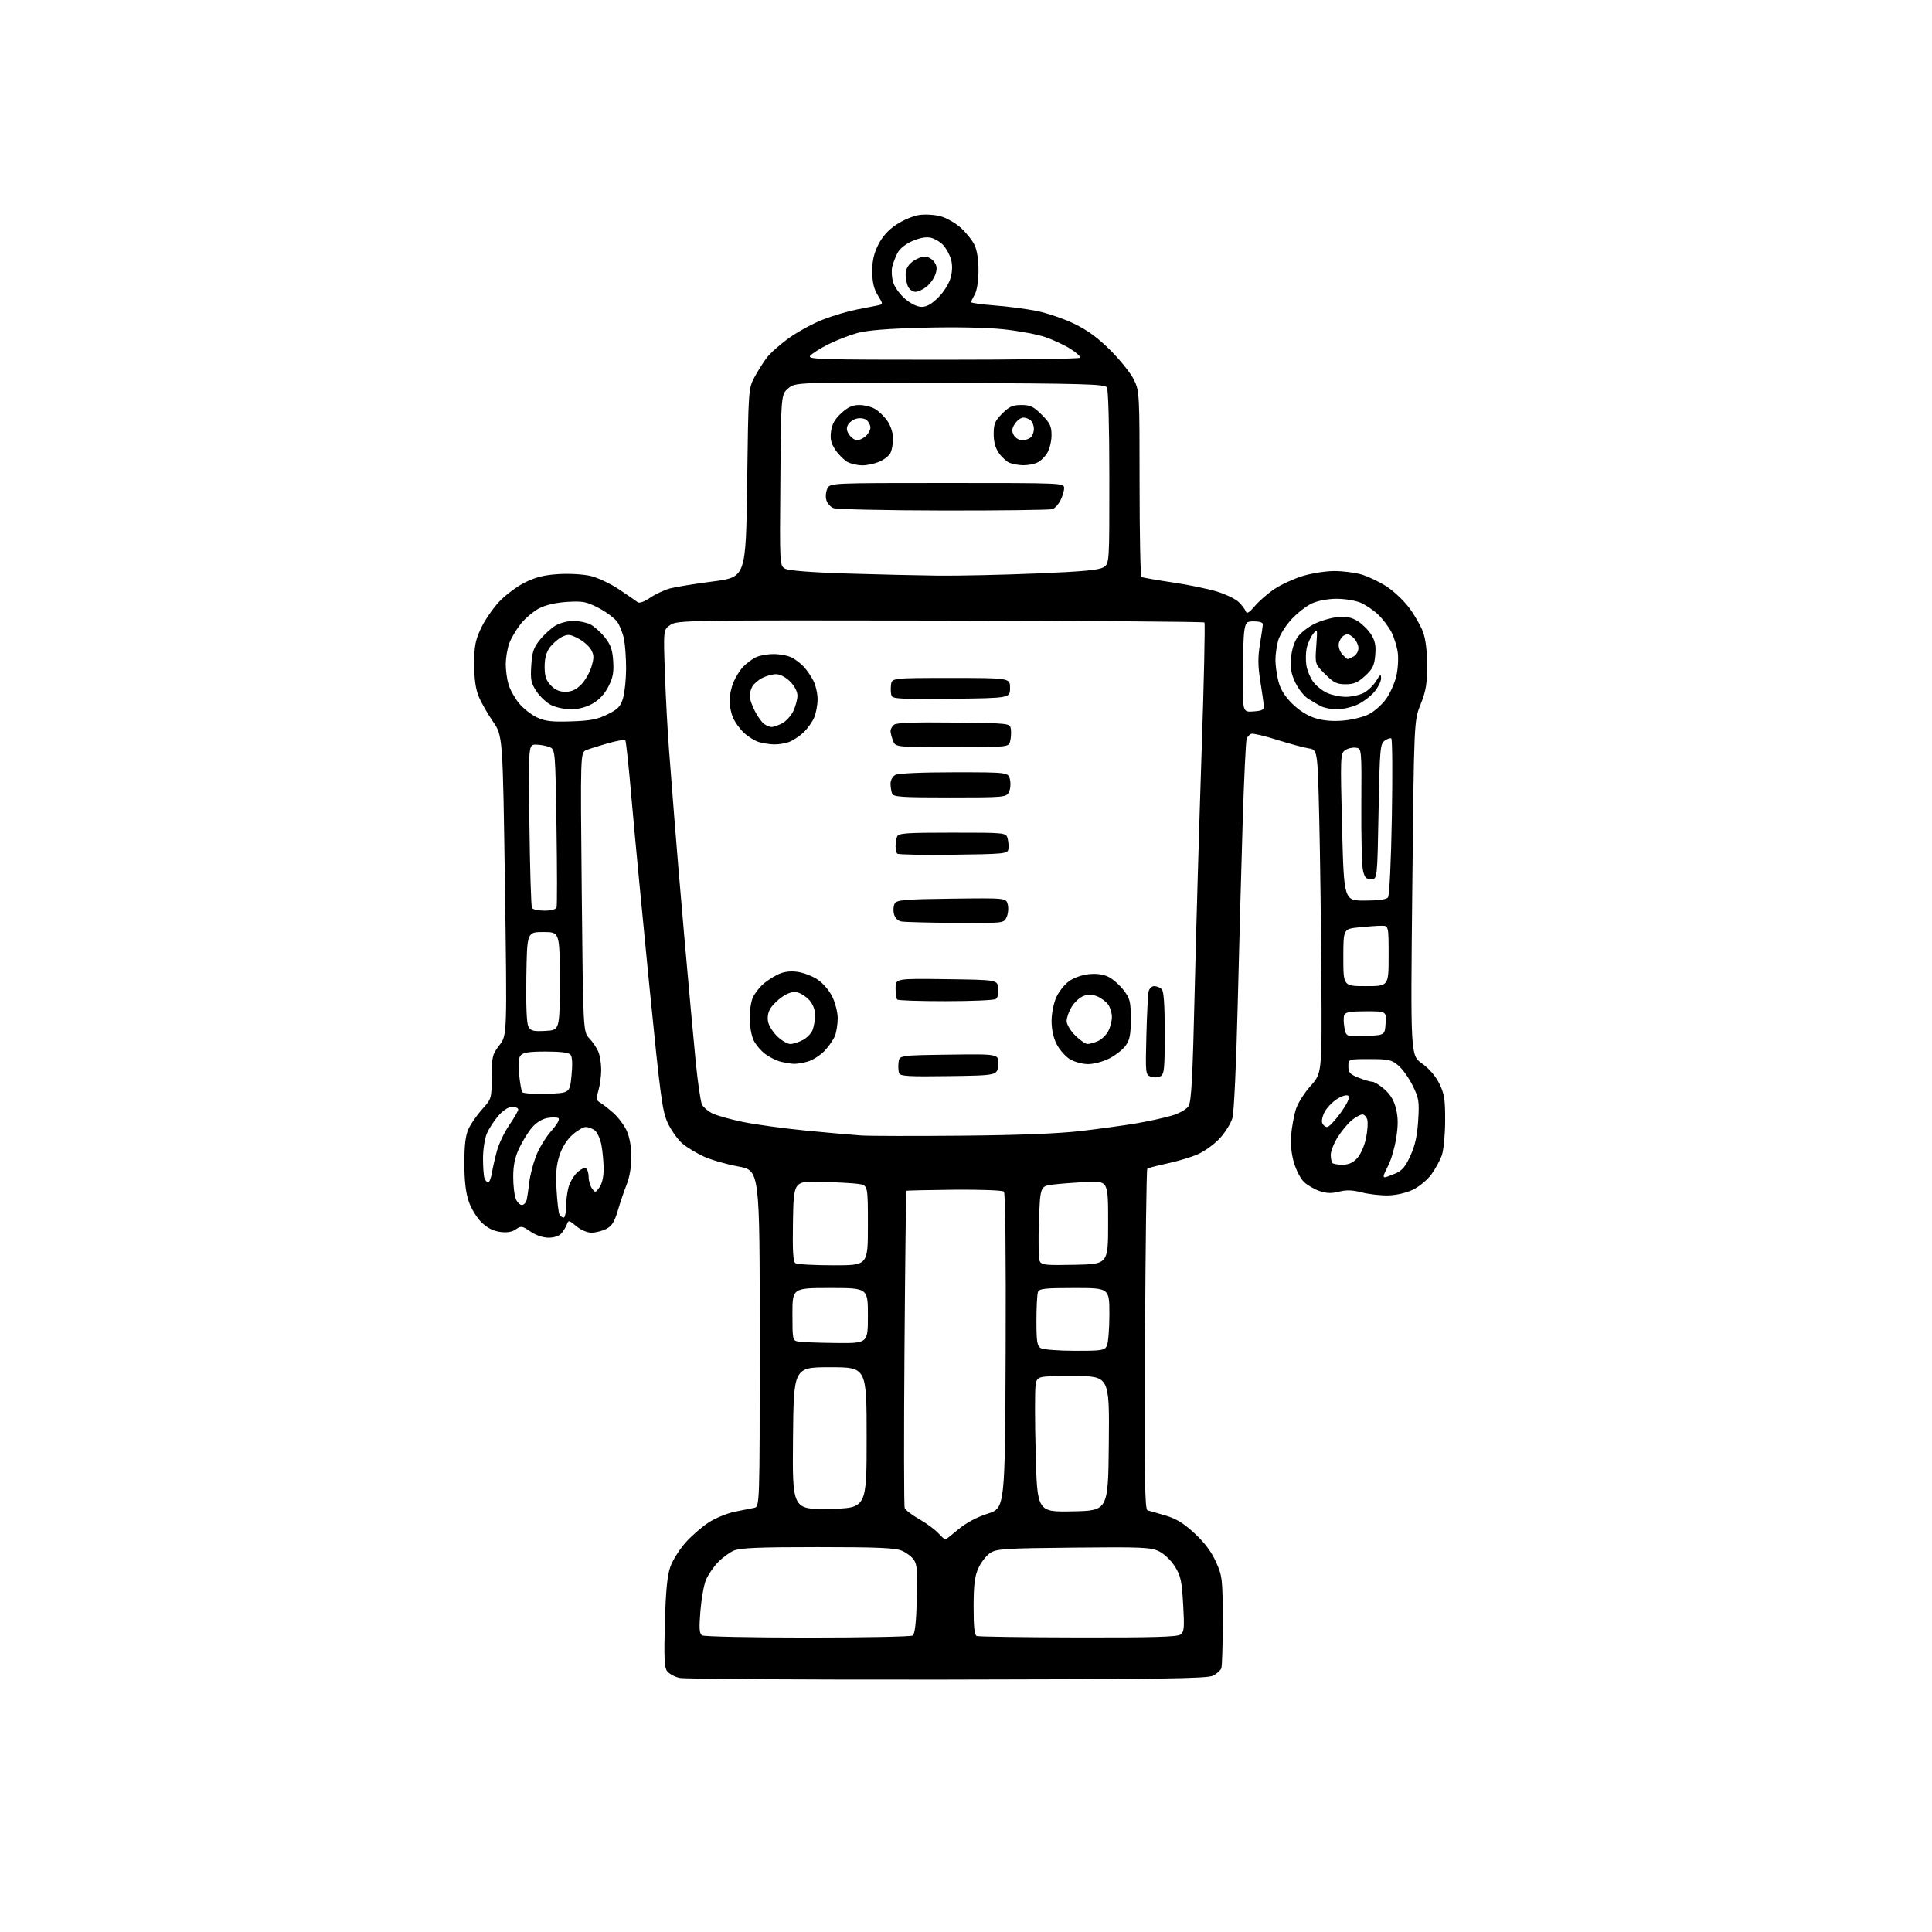 <?xml version="1.0" encoding="UTF-8" standalone="no"?>
<svg 
  version="1.1" 
  xmlns="http://www.w3.org/2000/svg" 
  xmlns:xlink="http://www.w3.org/1999/xlink" 
  xmlns:svg="http://www.w3.org/2000/svg"
  xmlns:rdf="http://www.w3.org/1999/02/22-rdf-syntax-ns#"
  xmlns:cc="http://creativecommons.org/ns#"
  xmlns:dc="http://purl.org/dc/elements/1.1/"
  viewBox="0 0 768 768"
  width="768"
  height="768"
>
<style>svg {background-color: white; }</style>"
<path stroke="none" fill="black" fill-rule="evenodd" d="M376.50,667.66C319.85,667.75 271.95,667.45 270.05,666.99C268.15,666.54 265.97,665.34 265.20,664.34C264.09,662.87 263.91,659.00 264.30,645.00C264.67,632.12 265.25,626.25 266.49,622.76C267.42,620.15 270.17,615.81 272.59,613.11C275.01,610.42 279.15,606.83 281.79,605.14C284.42,603.45 289.04,601.56 292.04,600.94C295.04,600.32 298.51,599.62 299.75,599.39C302.00,598.96 302.00,598.96 302.00,532.11C302.00,465.26 302.00,465.26 293.48,463.69C288.80,462.83 282.61,461.05 279.73,459.72C276.85,458.40 273.06,456.10 271.30,454.61C269.54,453.13 266.97,449.57 265.59,446.70C263.28,441.94 262.65,437.23 258.04,391.00C255.28,363.23 252.14,330.21 251.06,317.64C249.99,305.06 248.86,294.53 248.56,294.23C248.26,293.93 245.20,294.47 241.76,295.44C238.32,296.41 234.42,297.63 233.10,298.15C230.70,299.10 230.70,299.10 231.25,354.64C231.80,410.18 231.80,410.18 234.34,412.84C235.73,414.30 237.35,416.77 237.94,418.32C238.52,419.86 239.00,423.01 238.99,425.32C238.99,427.62 238.50,431.26 237.90,433.41C236.98,436.73 237.06,437.46 238.47,438.24C239.38,438.75 241.74,440.59 243.72,442.32C245.70,444.06 248.13,447.29 249.14,449.49C250.27,451.99 250.96,455.88 250.98,459.81C250.99,463.70 250.28,467.93 249.13,470.81C248.10,473.39 246.50,478.09 245.58,481.25C244.27,485.71 243.25,487.34 241.00,488.50C239.40,489.33 236.76,490.00 235.13,490.00C233.39,490.00 230.88,488.93 229.08,487.41C226.23,485.02 225.96,484.96 225.35,486.66C224.99,487.67 224.02,489.29 223.19,490.25C222.28,491.32 220.28,492.00 218.08,492.00C215.89,492.00 213.04,491.03 210.87,489.56C207.53,487.29 207.12,487.23 205.05,488.68C203.52,489.75 201.55,490.07 198.79,489.70C196.07,489.33 193.66,488.10 191.40,485.90C189.55,484.11 187.27,480.37 186.32,477.58C185.14,474.12 184.59,469.31 184.58,462.50C184.57,455.42 185.04,451.44 186.19,448.86C187.08,446.86 189.52,443.33 191.61,441.01C195.39,436.82 195.42,436.74 195.46,428.11C195.50,420.00 195.70,419.16 198.54,415.46C201.57,411.50 201.57,411.50 200.72,352.00C199.86,292.50 199.86,292.50 195.96,286.84C193.81,283.72 191.25,279.22 190.28,276.84C189.05,273.85 188.50,269.85 188.50,264.00C188.50,256.87 188.93,254.58 191.18,249.78C192.65,246.64 195.90,241.88 198.40,239.21C200.90,236.54 205.54,233.07 208.72,231.51C213.06,229.37 216.41,228.55 222.15,228.21C226.45,227.95 232.04,228.29 234.90,228.98C237.70,229.65 242.78,232.07 246.17,234.35C249.57,236.63 252.85,238.89 253.47,239.36C254.15,239.89 256.06,239.22 258.43,237.61C260.54,236.18 264.09,234.51 266.32,233.91C268.54,233.32 276.24,232.06 283.43,231.13C296.50,229.43 296.50,229.43 297.00,191.96C297.50,154.82 297.52,154.46 299.89,150.00C301.21,147.53 303.43,144.00 304.82,142.18C306.21,140.35 310.22,136.80 313.73,134.30C317.25,131.79 323.35,128.49 327.31,126.97C331.26,125.45 337.20,123.69 340.50,123.06C343.80,122.43 347.54,121.70 348.81,121.43C351.12,120.93 351.12,120.93 348.96,117.43C347.41,114.92 346.77,112.26 346.73,108.07C346.69,103.82 347.34,100.90 349.09,97.36C350.73,94.06 353.03,91.48 356.28,89.31C358.91,87.55 362.99,85.82 365.35,85.47C367.71,85.12 371.55,85.34 373.88,85.97C376.21,86.59 379.84,88.67 381.95,90.58C384.07,92.49 386.52,95.57 387.40,97.42C388.40,99.53 388.99,103.37 388.96,107.65C388.94,111.69 388.34,115.52 387.50,117.00C386.71,118.38 386.05,119.77 386.04,120.11C386.02,120.44 390.16,121.02 395.25,121.41C400.34,121.79 407.88,122.77 412.00,123.59C416.12,124.40 422.88,126.71 427.00,128.70C432.41,131.31 436.47,134.30 441.57,139.41C445.45,143.31 449.62,148.55 450.82,151.07C452.94,155.50 453.00,156.67 453.00,192.26C453.00,212.40 453.34,229.09 453.75,229.35C454.16,229.60 459.64,230.56 465.92,231.49C472.20,232.41 480.24,234.07 483.79,235.16C487.34,236.26 491.25,238.16 492.48,239.39C493.70,240.61 494.95,242.26 495.24,243.06C495.64,244.11 496.63,243.51 498.88,240.85C500.58,238.84 504.10,235.80 506.70,234.08C509.29,232.36 514.29,230.06 517.81,228.98C521.33,227.89 527.02,227.00 530.45,227.00C533.88,227.00 538.79,227.63 541.36,228.41C543.93,229.18 548.32,231.28 551.11,233.07C553.90,234.86 557.93,238.64 560.07,241.47C562.21,244.31 564.71,248.62 565.62,251.06C566.72,253.98 567.29,258.58 567.30,264.50C567.31,271.89 566.85,274.66 564.71,280.00C562.10,286.50 562.10,286.50 561.41,353.00C560.71,419.50 560.71,419.50 565.27,422.75C568.12,424.78 570.69,427.77 572.16,430.75C574.15,434.79 574.50,437.00 574.47,445.50C574.46,451.00 573.87,457.15 573.17,459.17C572.47,461.19 570.61,464.62 569.04,466.79C567.46,468.96 564.17,471.71 561.71,472.90C559.04,474.19 555.09,475.11 551.88,475.19C548.92,475.27 544.20,474.73 541.38,474.01C537.62,473.04 535.20,472.96 532.25,473.71C529.30,474.46 527.26,474.39 524.53,473.45C522.48,472.75 519.71,471.14 518.37,469.88C517.03,468.62 515.22,465.13 514.35,462.12C513.33,458.62 512.94,454.63 513.26,451.07C513.54,448.01 514.35,443.54 515.07,441.15C515.80,438.71 518.38,434.57 520.94,431.71C525.50,426.63 525.50,426.63 525.28,389.56C525.16,369.18 524.77,340.25 524.42,325.27C523.77,298.05 523.77,298.05 520.14,297.47C518.14,297.15 512.47,295.61 507.54,294.06C502.61,292.50 498.03,291.44 497.36,291.69C496.70,291.95 495.89,292.85 495.56,293.71C495.23,294.56 494.52,309.49 493.98,326.88C493.45,344.27 492.56,376.95 492.01,399.50C491.45,422.60 490.54,442.18 489.93,444.35C489.34,446.47 487.07,450.14 484.90,452.49C482.73,454.85 478.74,457.72 476.04,458.89C473.34,460.05 467.86,461.69 463.87,462.53C459.88,463.37 456.36,464.30 456.06,464.61C455.75,464.92 455.35,495.50 455.17,532.58C454.90,588.02 455.08,600.07 456.17,600.37C456.90,600.58 460.09,601.50 463.25,602.42C467.55,603.68 470.47,605.46 474.85,609.52C478.83,613.20 481.55,616.83 483.36,620.86C485.90,626.54 486.02,627.54 486.05,644.20C486.07,653.78 485.82,662.31 485.49,663.17C485.16,664.03 483.68,665.35 482.19,666.11C479.96,667.27 462.08,667.53 376.50,667.66zM321.00,650.97C343.27,650.97 362.07,650.60 362.78,650.16C363.67,649.59 364.18,645.34 364.46,635.92C364.80,625.11 364.58,622.05 363.36,620.17C362.53,618.88 360.32,617.20 358.45,616.42C355.78,615.30 348.67,615.00 325.00,615.00C301.65,615.00 294.22,615.31 291.72,616.38C289.95,617.14 287.06,619.28 285.30,621.13C283.54,622.98 281.43,626.10 280.62,628.06C279.80,630.01 278.81,635.57 278.42,640.41C277.85,647.43 277.99,649.38 279.10,650.09C279.87,650.57 298.73,650.97 321.00,650.97zM428.56,650.92C458.35,650.98 468.01,650.70 469.28,649.75C470.73,648.66 470.86,647.08 470.32,637.70C469.77,628.29 469.35,626.36 466.98,622.63C465.42,620.16 462.73,617.62 460.62,616.62C457.36,615.08 453.74,614.92 426.69,615.20C399.35,615.47 396.14,615.68 393.62,617.33C392.09,618.33 389.98,621.03 388.94,623.33C387.45,626.61 387.04,629.88 387.02,638.67C387.01,646.68 387.35,649.98 388.25,650.34C388.94,650.62 407.08,650.88 428.56,650.92zM375.74,612.00C375.96,612.00 378.30,610.18 380.93,607.96C383.99,605.38 388.21,603.12 392.61,601.71C399.50,599.49 399.50,599.49 399.76,537.05C399.91,499.64 399.64,474.24 399.09,473.69C398.57,473.17 389.84,472.84 379.36,472.93C369.02,473.03 360.44,473.23 360.29,473.37C360.15,473.52 359.81,501.63 359.55,535.83C359.29,570.04 359.32,598.67 359.63,599.47C359.93,600.26 362.50,602.23 365.34,603.84C368.18,605.46 371.59,607.95 372.92,609.39C374.26,610.82 375.53,612.00 375.74,612.00zM426.41,600.78C440.50,600.50 440.50,600.50 440.77,573.75C441.03,547.00 441.03,547.00 426.65,547.00C412.26,547.00 412.26,547.00 411.67,550.62C411.35,552.61 411.36,564.77 411.70,577.65C412.32,601.05 412.32,601.05 426.41,600.78zM329.73,599.78C344.50,599.50 344.50,599.50 344.50,571.50C344.50,543.50 344.50,543.50 330.00,543.50C315.50,543.50 315.50,543.50 315.23,571.78C314.97,600.05 314.97,600.05 329.73,599.78zM427.21,536.97C437.79,537.00 439.03,536.81 439.96,535.07C440.53,534.00 441.00,528.38 441.00,522.57C441.00,512.00 441.00,512.00 427.11,512.00C415.36,512.00 413.12,512.24 412.61,513.58C412.27,514.45 412.00,519.60 412.00,525.03C412.00,533.38 412.27,535.06 413.75,535.92C414.71,536.48 420.77,536.95 427.21,536.97zM332.25,533.86C345.00,534.00 345.00,534.00 345.00,523.00C345.00,512.00 345.00,512.00 330.00,512.00C315.00,512.00 315.00,512.00 315.00,522.43C315.00,532.45 315.09,532.88 317.25,533.29C318.49,533.53 325.24,533.79 332.25,533.86zM331.25,502.98C345.00,503.00 345.00,503.00 345.00,487.09C345.00,471.18 345.00,471.18 341.25,470.63C339.19,470.33 332.55,469.96 326.50,469.79C315.50,469.50 315.50,469.50 315.22,485.42C315.01,497.49 315.26,501.55 316.22,502.16C316.93,502.60 323.69,502.98 331.25,502.98zM427.30,502.78C440.50,502.50 440.50,502.50 440.50,486.00C440.50,469.50 440.50,469.50 432.23,469.86C427.69,470.06 421.61,470.51 418.73,470.86C413.50,471.50 413.50,471.50 412.99,485.50C412.71,493.20 412.85,500.30 413.29,501.28C414.02,502.87 415.46,503.03 427.30,502.78zM224.06,484.00C224.58,484.00 225.00,482.09 225.01,479.75C225.01,477.41 225.46,473.89 226.00,471.93C226.55,469.96 228.09,467.33 229.42,466.07C230.76,464.82 232.34,464.09 232.93,464.45C233.52,464.82 234.00,466.36 234.00,467.87C234.00,469.38 234.60,471.44 235.34,472.45C236.62,474.21 236.76,474.18 238.34,471.92C239.37,470.45 239.98,467.65 239.96,464.53C239.93,461.76 239.53,457.50 239.06,455.06C238.58,452.62 237.39,450.03 236.41,449.31C235.42,448.59 233.82,448.00 232.84,448.00C231.87,448.00 229.51,449.37 227.60,451.05C225.43,452.95 223.50,456.00 222.43,459.20C221.15,463.05 220.86,466.44 221.24,473.03C221.51,477.83 222.05,482.27 222.43,482.88C222.81,483.50 223.54,484.00 224.06,484.00zM207.46,479.00C208.28,479.00 209.17,477.99 209.42,476.75C209.67,475.51 210.11,472.43 210.40,469.89C210.69,467.35 211.86,462.79 213.00,459.74C214.13,456.70 216.86,452.17 219.05,449.68C221.54,446.86 222.63,444.89 221.96,444.47C221.36,444.10 219.35,444.09 217.50,444.43C215.44,444.82 213.06,446.33 211.41,448.28C209.91,450.05 207.64,453.75 206.35,456.50C204.70,460.03 204.02,463.31 204.01,467.68C204.00,471.09 204.44,475.02 204.98,476.43C205.51,477.85 206.63,479.00 207.46,479.00zM194.06,470.00C194.53,470.00 195.19,468.31 195.54,466.25C195.88,464.19 196.80,460.19 197.57,457.37C198.35,454.55 200.56,449.95 202.49,447.15C204.42,444.34 206.00,441.59 206.00,441.02C206.00,440.46 204.92,440.00 203.60,440.00C202.11,440.00 200.03,441.34 198.10,443.54C196.39,445.48 194.32,448.69 193.50,450.66C192.67,452.63 192.00,457.08 192.00,460.54C192.00,464.00 192.27,467.55 192.61,468.42C192.94,469.29 193.60,470.00 194.06,470.00zM550.53,468.00C550.82,468.00 552.64,467.34 554.57,466.53C557.32,465.39 558.64,463.85 560.66,459.44C562.51,455.38 563.38,451.48 563.75,445.45C564.23,437.82 564.04,436.60 561.59,431.59C560.11,428.57 557.54,424.95 555.87,423.55C553.15,421.26 551.99,421.00 544.42,421.00C536.00,421.00 536.00,421.00 536.00,423.89C536.00,426.33 536.62,427.03 540.02,428.39C542.23,429.28 544.69,430.00 545.49,430.00C546.28,430.00 548.48,431.36 550.37,433.02C552.77,435.13 554.16,437.49 554.96,440.82C555.80,444.34 555.82,447.39 555.01,452.41C554.42,456.16 553.04,460.96 551.96,463.07C550.88,465.19 550.00,467.16 550.00,467.46C550.00,467.76 550.24,468.00 550.53,468.00zM533.71,463.00C536.07,463.00 537.83,462.21 539.50,460.41C540.86,458.93 542.38,455.50 543.02,452.42C543.63,449.45 543.85,446.11 543.50,445.01C543.15,443.90 542.28,443.00 541.57,443.00C540.85,443.00 539.02,443.98 537.50,445.18C535.98,446.38 533.44,449.39 531.86,451.88C530.29,454.36 529.00,457.58 529.00,459.03C529.00,460.48 529.30,461.97 529.67,462.33C530.03,462.70 531.85,463.00 533.71,463.00zM382.50,451.45C405.30,451.24 420.95,450.62 430.00,449.55C437.43,448.68 447.35,447.30 452.06,446.49C456.77,445.67 462.96,444.31 465.82,443.46C468.85,442.56 471.60,441.00 472.45,439.71C473.60,437.94 474.09,428.78 474.92,393.50C475.49,369.30 476.72,326.67 477.66,298.77C478.60,270.87 479.10,247.77 478.78,247.45C478.46,247.12 431.22,246.78 373.80,246.68C273.28,246.51 269.31,246.57 266.55,248.37C263.69,250.25 263.69,250.25 264.32,267.87C264.66,277.57 265.41,291.35 265.98,298.50C266.55,305.65 267.49,317.80 268.08,325.50C268.66,333.20 270.46,354.57 272.08,373.00C273.70,391.43 275.70,413.42 276.54,421.87C277.37,430.32 278.51,438.08 279.06,439.11C279.61,440.14 281.41,441.68 283.05,442.53C284.70,443.38 290.20,444.93 295.27,445.98C300.35,447.03 311.70,448.58 320.50,449.44C329.30,450.30 339.20,451.17 342.50,451.38C345.80,451.59 363.80,451.62 382.50,451.45zM527.55,448.00C528.29,448.00 530.72,445.44 532.96,442.32C535.52,438.74 536.68,436.28 536.08,435.68C535.49,435.09 533.92,435.45 531.85,436.65C530.05,437.71 527.76,439.96 526.77,441.66C525.78,443.36 525.25,445.48 525.59,446.37C525.93,447.27 526.82,448.00 527.55,448.00zM217.33,434.79C226.50,434.50 226.50,434.50 227.19,427.53C227.63,423.07 227.49,420.10 226.82,419.28C226.10,418.42 222.89,418.00 217.00,418.00C210.38,418.00 207.94,418.37 206.98,419.52C206.10,420.58 205.91,422.87 206.35,427.11C206.70,430.44 207.25,433.60 207.58,434.12C207.90,434.65 212.27,434.94 217.33,434.79zM461.25,427.85C460.29,428.35 458.56,428.41 457.40,427.97C455.37,427.20 455.32,426.68 455.70,411.84C455.92,403.40 456.31,395.49 456.57,394.25C456.84,392.93 457.78,392.00 458.82,392.00C459.80,392.00 461.14,392.54 461.80,393.20C462.63,394.03 463.00,399.35 463.00,410.66C463.00,425.14 462.81,427.03 461.25,427.85zM377.23,427.77C361.21,428.00 357.86,427.80 357.40,426.61C357.10,425.82 357.00,423.89 357.18,422.33C357.50,419.50 357.50,419.50 377.31,419.23C397.12,418.96 397.12,418.96 396.81,423.23C396.50,427.50 396.50,427.50 377.23,427.77zM315.50,422.89C314.40,422.84 312.12,422.46 310.43,422.06C308.74,421.66 305.95,420.28 304.22,419.00C302.49,417.73 300.38,415.22 299.54,413.44C298.69,411.66 298.00,407.66 298.00,404.55C298.00,401.44 298.63,397.69 299.40,396.20C300.18,394.72 301.87,392.54 303.15,391.37C304.44,390.19 307.04,388.46 308.92,387.51C311.24,386.33 313.72,385.93 316.68,386.27C319.08,386.54 322.77,387.91 324.90,389.31C327.15,390.81 329.64,393.69 330.88,396.25C332.05,398.66 333.00,402.49 333.00,404.75C333.00,407.02 332.52,410.14 331.94,411.68C331.35,413.23 329.46,415.97 327.73,417.76C326.00,419.55 322.99,421.46 321.04,422.00C319.09,422.55 316.60,422.95 315.50,422.89zM432.54,423.00C430.30,422.99 427.07,422.12 425.29,421.04C423.53,419.96 421.16,417.28 420.04,415.08C418.73,412.52 418.01,409.18 418.02,405.79C418.03,402.81 418.86,398.71 419.91,396.40C420.93,394.15 423.23,391.26 425.01,389.99C426.87,388.67 430.26,387.49 432.96,387.23C436.10,386.93 438.70,387.31 440.78,388.39C442.50,389.27 445.16,391.65 446.70,393.67C449.21,396.97 449.50,398.15 449.50,405.10C449.50,411.35 449.10,413.40 447.44,415.68C446.31,417.23 443.40,419.51 440.98,420.75C438.56,421.99 434.76,423.00 432.54,423.00zM314.16,415.00C315.22,415.00 317.45,414.30 319.09,413.45C320.74,412.60 322.52,410.77 323.04,409.39C323.57,408.00 324.00,405.35 324.00,403.49C324.00,401.40 323.14,399.15 321.75,397.59C320.51,396.21 318.36,394.81 316.97,394.49C315.25,394.08 313.36,394.63 311.00,396.22C309.10,397.50 306.91,399.69 306.12,401.09C305.21,402.72 304.95,404.66 305.40,406.47C305.79,408.03 307.49,410.59 309.16,412.15C310.84,413.72 313.09,415.00 314.16,415.00zM432.35,415.00C433.21,415.00 435.09,414.46 436.53,413.81C437.97,413.15 439.79,411.37 440.57,409.85C441.36,408.34 442.00,405.83 442.00,404.27C442.00,402.72 441.34,400.51 440.54,399.36C439.74,398.21 437.79,396.74 436.22,396.09C434.20,395.25 432.59,395.21 430.68,395.93C429.21,396.49 427.10,398.42 426.00,400.23C424.91,402.03 424.01,404.56 424.00,405.85C424.00,407.19 425.46,409.66 427.40,411.60C429.27,413.47 431.50,415.00 432.35,415.00zM542.80,411.79C550.50,411.50 550.50,411.50 550.80,406.75C551.11,402.00 551.11,402.00 543.02,402.00C536.74,402.00 534.81,402.34 534.36,403.51C534.04,404.34 534.08,406.61 534.44,408.55C535.11,412.08 535.11,412.08 542.80,411.79zM216.81,409.80C222.50,409.50 222.50,409.50 222.50,390.00C222.50,370.50 222.50,370.50 216.00,370.50C209.50,370.50 209.50,370.50 209.23,388.27C209.05,399.65 209.34,406.77 210.04,408.07C210.96,409.80 211.95,410.05 216.81,409.80zM375.92,397.98C365.70,397.99 357.03,397.70 356.67,397.33C356.30,396.97 356.00,394.93 356.00,392.81C356.00,388.96 356.00,388.96 376.25,389.23C396.50,389.50 396.50,389.50 396.82,392.90C397.02,394.94 396.62,396.62 395.82,397.13C395.10,397.59 386.14,397.98 375.92,397.98zM543.00,392.00C552.00,392.00 552.00,392.00 552.00,380.00C552.00,368.00 552.00,368.00 549.15,368.00C547.58,368.00 543.53,368.29 540.15,368.64C534.00,369.28 534.00,369.28 534.00,380.64C534.00,392.00 534.00,392.00 543.00,392.00zM379.77,366.86C369.17,366.79 359.49,366.53 358.25,366.29C356.86,366.03 355.76,364.88 355.35,363.28C355.00,361.85 355.16,359.97 355.71,359.10C356.57,357.73 359.83,357.46 378.33,357.23C399.95,356.96 399.95,356.96 400.60,359.55C400.96,360.98 400.76,363.24 400.15,364.57C399.04,367.00 399.04,367.00 379.77,366.86zM216.45,362.00C219.01,362.00 220.97,361.49 221.24,360.75C221.49,360.06 221.47,345.63 221.21,328.68C220.74,297.85 220.74,297.85 218.30,296.93C216.96,296.42 214.56,296.00 212.97,296.00C210.06,296.00 210.06,296.00 210.45,327.96C210.66,345.54 211.12,360.39 211.47,360.96C211.83,361.53 214.07,362.00 216.45,362.00zM542.50,358.00C547.91,358.00 551.10,357.57 551.75,356.75C552.32,356.02 552.97,342.65 553.29,324.76C553.59,307.85 553.49,293.80 553.07,293.54C552.64,293.28 551.44,293.69 550.40,294.45C548.64,295.73 548.46,297.80 548.00,322.67C547.50,349.50 547.50,349.50 545.04,349.50C543.05,349.50 542.43,348.84 541.80,346.00C541.36,344.07 541.07,332.38 541.15,320.00C541.29,297.50 541.29,297.50 538.90,297.21C537.58,297.05 535.66,297.53 534.63,298.28C532.84,299.59 532.79,301.00 533.50,328.83C534.24,358.00 534.24,358.00 542.50,358.00zM378.92,339.77C367.07,339.92 357.06,339.73 356.69,339.35C356.31,338.98 356.00,337.65 356.00,336.42C356.00,335.18 356.27,333.45 356.61,332.58C357.13,331.21 360.02,331.00 378.59,331.00C399.96,331.00 399.96,331.00 400.57,333.42C400.90,334.75 401.02,336.66 400.83,337.67C400.50,339.37 398.89,339.52 378.92,339.77zM377.57,317.00C358.11,317.00 355.14,316.80 354.61,315.42C354.27,314.55 354.00,312.76 354.00,311.45C354.00,310.12 354.85,308.61 355.93,308.04C357.10,307.41 366.46,307.00 379.35,307.00C400.84,307.00 400.84,307.00 401.49,309.94C401.84,311.56 401.64,313.81 401.03,314.94C399.97,316.93 399.12,317.00 377.57,317.00zM378.46,297.00C355.95,297.00 355.95,297.00 354.98,294.43C354.44,293.02 354.00,291.28 354.00,290.56C354.00,289.84 354.62,288.73 355.38,288.10C356.34,287.30 363.46,287.04 379.13,287.23C401.50,287.50 401.50,287.50 401.83,289.85C402.02,291.15 401.89,293.28 401.56,294.60C400.96,297.00 400.96,297.00 378.46,297.00zM307.68,295.91C305.93,295.87 303.20,295.44 301.60,294.96C300.01,294.48 297.37,292.84 295.73,291.30C294.09,289.76 292.13,287.05 291.38,285.28C290.62,283.51 290.00,280.46 290.00,278.50C290.00,276.54 290.70,273.27 291.55,271.23C292.40,269.19 294.09,266.47 295.30,265.17C296.51,263.87 298.72,262.18 300.20,261.40C301.69,260.63 304.97,260.00 307.50,260.00C310.03,260.00 313.31,260.63 314.80,261.40C316.28,262.18 318.46,263.87 319.63,265.15C320.81,266.44 322.49,268.94 323.38,270.70C324.27,272.46 325.00,275.74 325.00,277.98C325.00,280.23 324.38,283.51 323.62,285.28C322.87,287.05 320.95,289.71 319.37,291.19C317.79,292.66 315.23,294.35 313.68,294.94C312.14,295.52 309.44,295.96 307.68,295.91zM306.74,289.00C307.49,289.00 309.37,288.34 310.91,287.54C312.46,286.74 314.47,284.54 315.37,282.64C316.26,280.75 317.00,277.99 317.00,276.52C317.00,274.90 315.85,272.70 314.08,270.92C312.33,269.18 310.10,268.00 308.53,268.00C307.08,268.00 304.59,268.68 302.98,269.51C301.37,270.34 299.60,271.89 299.03,272.94C298.46,274.00 298.00,275.70 298.00,276.72C298.00,277.74 298.90,280.36 300.01,282.54C301.11,284.72 302.77,287.06 303.70,287.75C304.62,288.44 305.99,289.00 306.74,289.00zM227.00,286.76C234.69,286.51 237.46,285.98 241.50,283.97C245.69,281.90 246.68,280.86 247.67,277.50C248.32,275.30 248.86,270.12 248.88,266.00C248.90,261.88 248.53,256.54 248.07,254.14C247.61,251.74 246.37,248.59 245.31,247.14C244.26,245.69 240.95,243.23 237.95,241.67C233.13,239.17 231.70,238.89 225.50,239.26C221.04,239.53 217.00,240.45 214.36,241.80C212.09,242.97 208.76,245.78 206.97,248.04C205.18,250.30 203.12,253.80 202.40,255.83C201.68,257.85 201.07,261.47 201.04,263.88C201.02,266.30 201.51,269.98 202.14,272.08C202.77,274.17 204.65,277.55 206.32,279.57C207.99,281.60 211.19,284.12 213.43,285.17C216.73,286.71 219.29,287.01 227.00,286.76zM533.87,286.45C537.37,286.16 541.99,285.03 544.13,283.93C546.27,282.84 549.33,280.15 550.92,277.95C552.51,275.76 554.36,271.68 555.03,268.89C555.70,266.09 555.97,261.82 555.64,259.40C555.31,256.98 554.17,253.31 553.11,251.25C552.04,249.19 549.67,246.06 547.84,244.30C546.00,242.54 542.83,240.40 540.78,239.55C538.74,238.70 534.46,238.01 531.28,238.02C527.85,238.03 523.87,238.79 521.50,239.87C519.30,240.88 515.62,243.74 513.33,246.24C511.03,248.74 508.67,252.53 508.08,254.65C507.49,256.77 507.01,260.21 507.01,262.31C507.00,264.40 507.53,268.20 508.17,270.75C508.97,273.94 510.67,276.72 513.59,279.64C516.24,282.29 519.66,284.47 522.67,285.43C525.93,286.48 529.57,286.80 533.87,286.45zM498.25,282.81C501.79,282.55 502.48,282.16 502.36,280.50C502.29,279.40 501.67,274.98 500.98,270.67C500.02,264.66 500.00,261.24 500.87,255.98C501.49,252.20 502.00,248.64 502.00,248.06C502.00,247.48 500.48,247.00 498.63,247.00C495.51,247.00 495.22,247.28 494.64,250.75C494.30,252.81 494.02,260.94 494.01,268.81C494.00,283.11 494.00,283.11 498.25,282.81zM227.00,281.96C224.53,281.96 220.99,281.21 219.15,280.30C217.31,279.40 214.67,276.94 213.28,274.85C211.09,271.53 210.82,270.21 211.18,264.56C211.52,259.16 212.10,257.44 214.65,254.29C216.33,252.20 219.15,249.66 220.90,248.63C222.65,247.61 225.86,246.79 228.03,246.82C230.19,246.85 233.17,247.46 234.64,248.19C236.11,248.91 238.68,251.19 240.35,253.27C242.75,256.25 243.45,258.21 243.75,262.77C244.05,267.30 243.65,269.44 241.81,273.00C240.30,275.94 238.12,278.27 235.50,279.73C233.00,281.13 229.81,281.96 227.00,281.96zM531.50,281.97C529.30,281.98 526.38,281.40 525.00,280.68C523.62,279.96 521.28,278.58 519.80,277.61C518.31,276.63 516.12,273.82 514.93,271.36C513.28,267.94 512.87,265.62 513.20,261.60C513.47,258.34 514.48,255.14 515.83,253.24C517.03,251.55 520.10,249.16 522.66,247.92C525.21,246.69 529.37,245.50 531.90,245.28C535.31,244.99 537.34,245.42 539.76,246.94C541.55,248.06 543.94,250.45 545.06,252.24C546.63,254.73 547.01,256.66 546.68,260.44C546.33,264.56 545.66,265.92 542.64,268.69C539.77,271.32 538.18,272.00 534.90,272.00C531.41,272.00 530.14,271.38 526.75,267.98C522.73,263.97 522.73,263.97 523.24,256.82C523.75,249.70 523.75,249.68 521.90,252.09C520.88,253.41 519.75,255.99 519.40,257.81C519.05,259.62 519.01,262.67 519.32,264.57C519.63,266.46 520.80,269.31 521.92,270.89C523.04,272.46 525.50,274.48 527.38,275.38C529.26,276.27 532.67,277.00 534.95,277.00C537.23,277.00 540.45,276.30 542.09,275.45C543.74,274.60 545.97,272.46 547.04,270.70C548.73,267.93 548.99,267.79 549.00,269.67C549.00,270.87 547.78,273.30 546.29,275.07C544.80,276.84 541.76,279.11 539.54,280.12C537.32,281.13 533.70,281.96 531.50,281.97zM378.23,277.77C358.76,277.99 354.86,277.80 354.40,276.60C354.10,275.81 354.00,273.89 354.18,272.33C354.50,269.50 354.50,269.50 378.00,269.50C401.50,269.50 401.50,269.50 401.50,273.50C401.50,277.50 401.50,277.50 378.23,277.77zM224.75,275.00C227.15,275.00 228.99,274.17 230.99,272.17C232.54,270.61 234.40,267.41 235.10,265.05C236.18,261.46 236.15,260.37 234.94,258.23C234.15,256.83 231.83,254.82 229.79,253.77C226.57,252.10 225.74,252.02 223.38,253.17C221.90,253.90 219.74,255.77 218.59,257.32C217.15,259.27 216.50,261.64 216.50,264.99C216.50,268.75 217.05,270.42 218.92,272.42C220.61,274.21 222.39,275.00 224.75,275.00zM535.72,262.00C535.95,262.00 537.00,261.53 538.07,260.96C539.13,260.40 540.00,258.89 540.00,257.62C540.00,256.35 539.07,254.47 537.94,253.45C536.37,252.02 535.48,251.83 534.19,252.64C533.26,253.23 532.35,254.71 532.17,255.93C531.99,257.16 532.62,259.03 533.57,260.08C534.53,261.14 535.49,262.00 535.72,262.00zM373.00,228.83C380.98,228.91 398.51,228.53 411.96,227.97C430.71,227.20 436.95,226.61 438.71,225.46C441.00,223.95 441.00,223.95 440.98,189.73C440.98,169.91 440.57,154.87 440.02,154.00C439.20,152.70 430.96,152.46 377.62,152.23C316.16,151.96 316.16,151.96 313.33,154.39C310.50,156.82 310.50,156.82 310.21,190.86C309.92,224.89 309.92,224.89 312.16,226.09C313.57,226.84 322.54,227.54 336.45,227.98C348.58,228.36 365.02,228.74 373.00,228.83zM375.17,202.94C352.25,202.90 332.50,202.47 331.28,201.98C330.06,201.49 328.78,199.98 328.44,198.64C328.11,197.29 328.33,195.24 328.95,194.09C330.06,192.02 330.40,192.00 376.54,192.00C422.71,192.00 423.00,192.01 423.00,194.05C423.00,195.18 422.34,197.37 421.54,198.93C420.73,200.48 419.35,202.04 418.46,202.38C417.56,202.72 398.09,202.97 375.17,202.94zM342.78,184.99C340.98,184.98 338.39,184.41 337.03,183.72C335.67,183.03 333.50,180.90 332.19,178.99C330.34,176.26 329.94,174.63 330.35,171.50C330.73,168.59 331.84,166.62 334.42,164.25C337.06,161.84 338.90,161.00 341.58,161.00C343.57,161.00 346.41,161.72 347.89,162.59C349.38,163.47 351.58,165.64 352.80,167.41C354.11,169.32 355.00,172.15 355.00,174.38C355.00,176.44 354.51,179.04 353.92,180.15C353.33,181.26 351.31,182.81 349.45,183.58C347.59,184.36 344.59,184.99 342.78,184.99zM406.70,184.94C404.94,184.90 402.54,184.49 401.37,184.01C400.20,183.54 398.29,181.81 397.12,180.17C395.68,178.15 395.00,175.68 395.00,172.50C395.00,168.49 395.50,167.30 398.40,164.40C401.19,161.61 402.55,161.00 406.02,161.00C409.58,161.00 410.84,161.60 414.12,164.88C417.40,168.16 418.00,169.42 418.00,172.98C418.00,175.30 417.25,178.46 416.33,180.01C415.42,181.56 413.60,183.32 412.29,183.91C410.98,184.51 408.46,184.97 406.70,184.94zM340.73,175.00C341.62,175.00 343.17,174.26 344.17,173.35C345.18,172.43 346.00,170.91 346.00,169.97C346.00,169.02 345.33,167.69 344.51,167.01C343.67,166.31 341.95,166.05 340.54,166.40C339.18,166.74 337.62,167.85 337.08,168.86C336.37,170.17 336.52,171.30 337.60,172.85C338.43,174.03 339.84,175.00 340.73,175.00zM406.34,175.00C407.58,175.00 409.14,174.46 409.80,173.80C410.46,173.14 411.00,171.66 411.00,170.50C411.00,169.34 410.46,167.86 409.80,167.20C409.14,166.54 407.80,166.00 406.82,166.00C405.85,166.00 404.33,167.09 403.45,168.43C402.21,170.33 402.10,171.33 402.96,172.93C403.58,174.09 405.07,175.00 406.34,175.00zM374.82,143.00C404.55,143.00 429.10,142.64 429.37,142.21C429.64,141.78 427.92,140.20 425.56,138.70C423.20,137.21 418.69,135.10 415.54,134.01C412.39,132.93 404.86,131.52 398.80,130.89C392.09,130.19 379.72,129.95 367.14,130.27C352.88,130.64 344.72,131.30 340.74,132.39C337.58,133.27 332.37,135.30 329.18,136.91C325.99,138.52 322.79,140.55 322.07,141.42C320.87,142.86 325.64,143.00 374.82,143.00zM366.37,121.99C368.37,122.00 370.38,120.85 373.02,118.21C375.19,116.04 377.27,112.71 377.89,110.41C378.61,107.73 378.65,105.27 378.01,103.03C377.48,101.19 376.08,98.65 374.90,97.39C373.72,96.13 371.48,94.82 369.92,94.48C368.11,94.08 365.50,94.57 362.62,95.84C359.89,97.05 357.58,98.93 356.71,100.66C355.92,102.22 355.00,104.66 354.66,106.08C354.32,107.51 354.48,110.21 355.00,112.08C355.53,113.99 357.62,116.93 359.73,118.74C362.06,120.74 364.59,121.98 366.37,121.99zM363.90,116.00C362.89,116.00 361.60,115.13 361.04,114.07C360.47,113.00 360.00,110.78 360.00,109.14C360.00,107.10 360.84,105.49 362.63,104.07C364.08,102.93 366.31,102.00 367.58,102.00C368.85,102.00 370.55,102.94 371.36,104.10C372.48,105.70 372.59,106.88 371.81,109.10C371.26,110.70 369.66,112.91 368.27,114.01C366.87,115.10 364.91,116.00 363.90,116.00z" />

</svg>